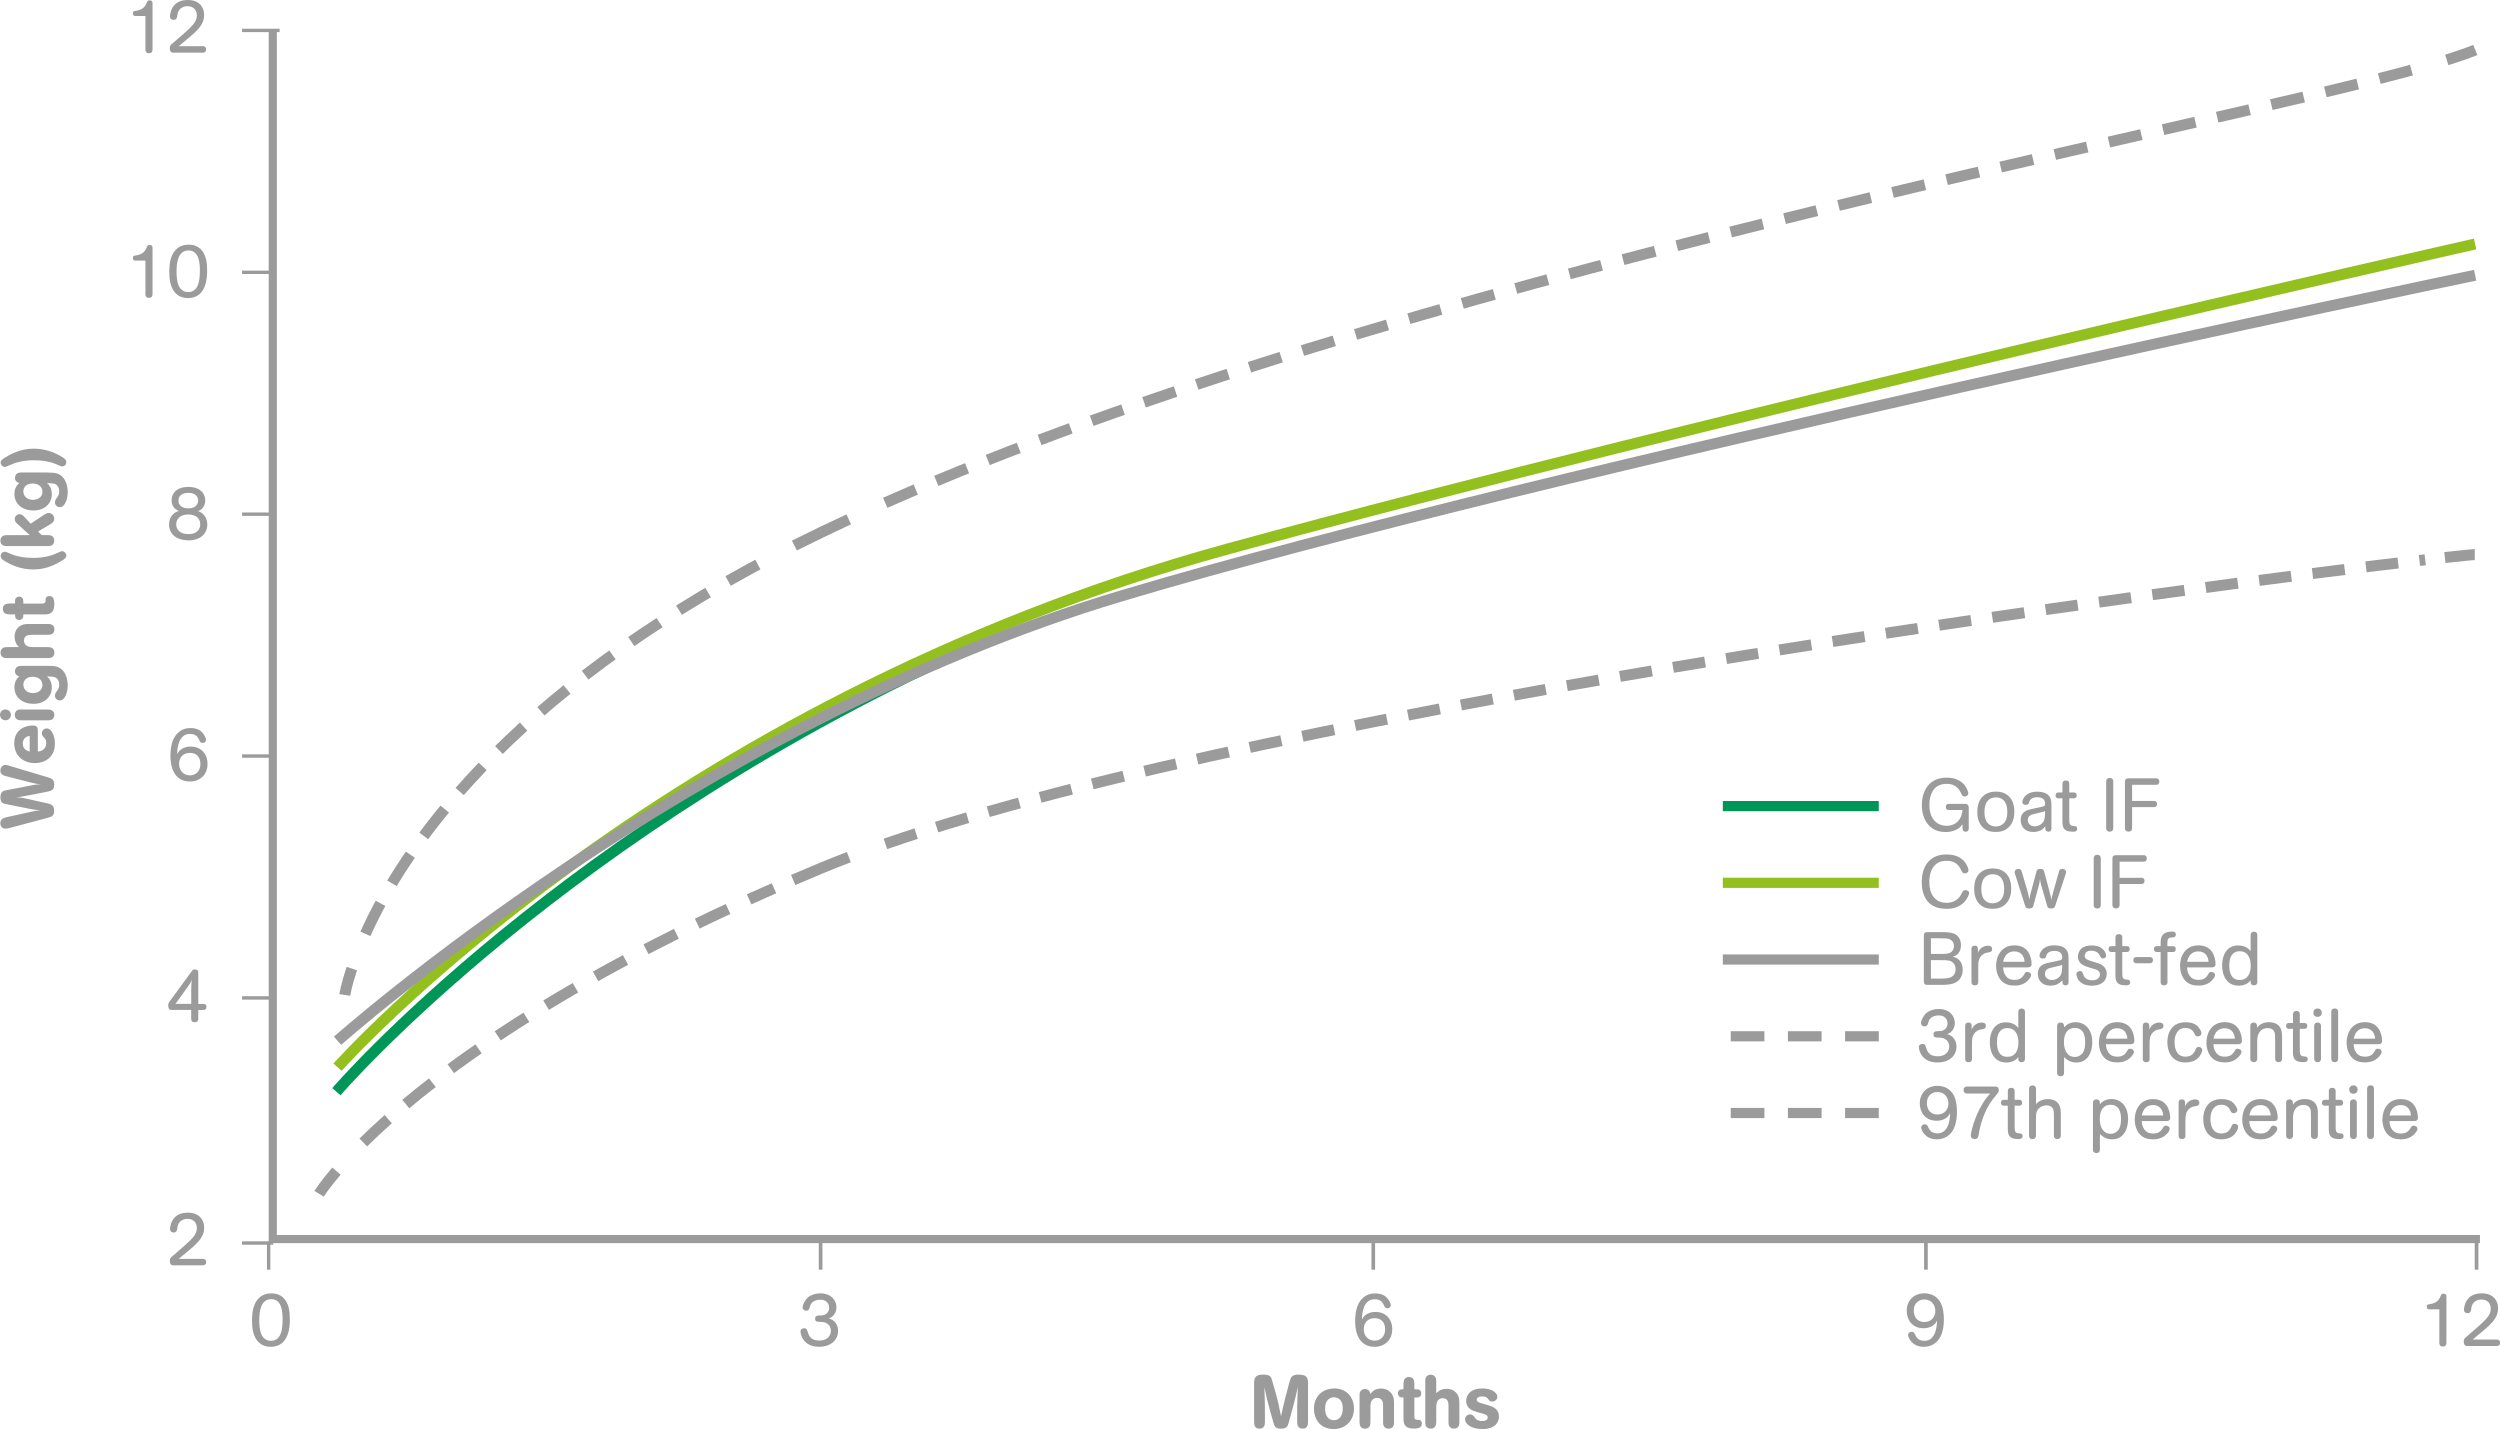 <?xml version="1.0" encoding="UTF-8"?> <!-- Generator: Adobe Illustrator 24.0.3, SVG Export Plug-In . SVG Version: 6.00 Build 0) --> <svg xmlns="http://www.w3.org/2000/svg" xmlns:xlink="http://www.w3.org/1999/xlink" version="1.1" id="Layer_1" x="0px" y="0px" viewBox="0 0 573.54 327.87" style="enable-background:new 0 0 573.54 327.87;" xml:space="preserve"> <style type="text/css"> .st0{fill:#9C9B9B;} .st1{fill:none;stroke:#009657;stroke-width:2.334;} .st2{fill:none;stroke:#93C01F;stroke-width:2.334;} .st3{fill:none;stroke:#9C9B9B;stroke-width:2.334;} .st4{fill:none;stroke:#9C9B9B;stroke-width:2.334;stroke-dasharray:7.726,5.392;} .st5{fill:none;stroke:#9C9B9B;stroke-width:1.865;} .st6{fill:none;stroke:#9C9B9B;stroke-width:0.777;} .st7{fill:none;stroke:#9C9B9B;stroke-width:0.839;} .st8{fill:none;stroke:#9C9B9B;stroke-width:2.521;stroke-dasharray:7.83,5.309;} .st9{fill:none;stroke:#9C9B9B;stroke-width:2.521;stroke-dasharray:7.439,4.918;} .st10{fill:none;stroke:#9C9B9B;stroke-width:2.521;} .st11{fill:none;stroke:#9C9B9B;stroke-width:2.521;stroke-dasharray:7.812,5.291;} .st12{fill:none;stroke:#9C9B9B;stroke-width:2.521;stroke-dasharray:7.632,5.111;} .st13{fill:none;stroke:#009657;stroke-width:2.521;} .st14{fill:none;stroke:#93C01F;stroke-width:2.521;} </style> <g> <g> <path class="st0" d="M451.65,190.18c0,0.21-0.07,0.62-0.69,0.62c-0.62,0-0.67-0.36-0.7-0.6c0-0.15-0.04-0.93-0.05-1.1 c-0.19,0.27-0.45,0.67-1.1,1.08c-0.82,0.5-1.78,0.7-2.76,0.7c-1.32,0-2.25-0.31-3-0.82c-1.65-1.1-2.45-3.14-2.45-5.35 c0-3.05,1.49-6.31,5.71-6.31c0.34,0,0.91,0.02,1.51,0.15c1.11,0.26,1.95,0.82,2.5,1.46c0.41,0.51,0.93,1.46,0.93,2.02 c0,0.45-0.48,0.7-0.87,0.7c-0.4,0-0.53-0.24-0.65-0.46c-0.04-0.07-0.22-0.46-0.26-0.55c-0.94-1.87-2.61-1.89-3.16-1.89 c-0.6,0-1.22,0.09-1.77,0.34c-1.9,0.88-2.21,3.16-2.21,4.53c0,2.93,1.53,4.75,3.98,4.75c0.55,0,1.56-0.09,2.45-0.91 c0.98-0.93,1.11-2.18,1.17-2.71h-3.14c-0.21,0-0.69-0.04-0.69-0.67c0-0.69,0.46-0.74,0.69-0.74h3.76c0.21,0,0.41,0.04,0.6,0.26 c0.14,0.14,0.21,0.36,0.21,0.55V190.18z"></path> <path class="st0" d="M461,189.61c-1.05,1.15-2.33,1.25-3.16,1.25c-0.89,0-2.13-0.12-3.11-1.2c-1.06-1.17-1.1-2.75-1.1-3.38 c0-0.82,0.09-2.26,1.06-3.38c1.06-1.18,2.49-1.29,3.23-1.29c2.52,0,4.2,1.61,4.2,4.55C462.13,186.94,462.05,188.45,461,189.61z M459.87,188.67c0.6-0.77,0.64-1.87,0.64-2.4c0-1.66-0.55-3.33-2.64-3.33c-0.46,0-1.37,0.07-2.02,0.98 c-0.45,0.65-0.58,1.56-0.58,2.37c0,0.88,0.15,1.82,0.64,2.44c0.34,0.43,1.01,0.88,1.99,0.88 C458.65,189.6,459.41,189.29,459.87,188.67z"></path> <path class="st0" d="M470.63,190.11c-0.02,0.19-0.05,0.69-0.69,0.69c-0.29-0.02-0.55-0.12-0.65-0.38 c-0.05-0.14-0.07-0.2-0.07-0.82c-0.84,1.08-2.01,1.27-2.76,1.27c-1.79,0-2.88-1.1-2.88-2.73c0-2.04,1.68-2.37,2.61-2.56l1.46-0.31 c0.58-0.12,0.89-0.19,1.05-0.24c0.36-0.1,0.48-0.24,0.48-0.67c0-1.46-1.48-1.46-1.79-1.46c-1.49,0-1.75,0.74-1.9,1.2 c-0.05,0.24-0.14,0.55-0.72,0.55c-0.64,0-0.81-0.36-0.81-0.67c0-0.34,0.22-0.77,0.36-0.99c0.69-1.05,1.89-1.36,3.07-1.36 c1,0,2.02,0.19,2.66,0.93c0.58,0.69,0.58,1.56,0.58,2.4V190.11z M467.12,186.63c-0.29,0.05-0.64,0.14-0.88,0.22 c-0.26,0.08-1.03,0.34-1.03,1.3c0,0.94,0.74,1.42,1.59,1.42c0.98,0,1.63-0.57,1.89-0.91c0.45-0.62,0.46-1.42,0.48-2.57 c-0.33,0.14-0.45,0.17-1.17,0.33L467.12,186.63z"></path> <path class="st0" d="M473.14,183.15h-0.91c-0.19,0-0.65-0.07-0.65-0.67c0-0.62,0.46-0.67,0.65-0.67h0.93v-2.01 c0-0.22,0.07-0.74,0.77-0.74c0.74,0,0.79,0.5,0.79,0.74v2.01h1.06c0.21,0,0.65,0.05,0.65,0.67c0,0.6-0.46,0.67-0.65,0.67h-1.06 v4.36c0,1.03,0.02,1.15,0.07,1.36c0.12,0.5,0.45,0.58,0.91,0.62c0.41,0.02,0.84,0.05,0.84,0.65c0,0.6-0.55,0.67-1.01,0.67 c-2.38,0-2.38-1.29-2.38-2.63V183.15z"></path> <path class="st0" d="M484.81,190.01c0,0.22-0.07,0.79-0.81,0.79c-0.45,0-0.81-0.27-0.81-0.79v-10.74c0-0.24,0.09-0.79,0.81-0.79 c0.74,0,0.81,0.57,0.81,0.79V190.01z"></path> <path class="st0" d="M489.14,180.06v3.69h5.03c0.19,0,0.69,0.07,0.69,0.72c0,0.64-0.5,0.7-0.69,0.7h-5.03v4.84 c0,0.22-0.1,0.77-0.82,0.77c-0.16,0-0.29-0.02-0.43-0.09c-0.34-0.17-0.4-0.43-0.4-0.69v-10.63c0-0.52,0.22-0.81,0.81-0.81h6.36 c0.22,0,0.72,0.07,0.72,0.75c0,0.67-0.51,0.74-0.72,0.74H489.14z"></path> </g> </g> <g> <g> <path class="st0" d="M450.03,204.98c0.19-0.45,0.34-0.77,0.84-0.77c0.26,0,0.88,0.15,0.88,0.65c0,0.48-0.51,1.3-0.62,1.46 c-1.37,2.04-3.57,2.18-4.55,2.18c-2.66,0-3.79-1.06-4.36-1.73c-1.01-1.22-1.34-2.83-1.34-4.41c0-1.68,0.38-3.38,1.48-4.63 c1.51-1.7,3.53-1.7,4.17-1.7c0.69,0,2.78,0,4.14,1.63c0.43,0.5,0.93,1.44,0.93,2.01c0,0.45-0.48,0.7-0.88,0.7 c-0.43,0-0.55-0.26-0.77-0.7c-0.84-1.85-2.06-2.18-3.4-2.18c-0.62,0-1.58,0.05-2.49,0.84c-1.11,0.99-1.44,2.54-1.44,4.03 c0,1.17,0.2,2.35,0.89,3.3c0.93,1.27,2.18,1.46,3.07,1.46C448.13,207.11,449.38,206.4,450.03,204.98z"></path> <path class="st0" d="M460.28,207.24c-1.05,1.15-2.33,1.25-3.16,1.25c-0.89,0-2.13-0.12-3.11-1.2c-1.06-1.17-1.1-2.75-1.1-3.38 c0-0.82,0.09-2.26,1.06-3.38c1.06-1.18,2.49-1.29,3.23-1.29c2.52,0,4.2,1.61,4.2,4.55C461.41,204.57,461.33,206.08,460.28,207.24z M459.15,206.3c0.6-0.77,0.64-1.87,0.64-2.4c0-1.66-0.55-3.33-2.64-3.33c-0.46,0-1.37,0.07-2.02,0.98 c-0.45,0.65-0.58,1.56-0.58,2.37c0,0.88,0.15,1.82,0.64,2.44c0.34,0.43,1.01,0.88,1.99,0.88 C457.93,207.23,458.69,206.92,459.15,206.3z"></path> <path class="st0" d="M471.47,207.9c-0.09,0.24-0.24,0.53-0.89,0.53c-0.69,0-0.84-0.29-0.91-0.55l-1.35-4.68 c-0.21-0.7-0.27-1.25-0.31-1.56c-0.07,0.57-0.12,1.01-0.36,1.85l-1.18,4.36c-0.07,0.26-0.22,0.58-0.94,0.58 c-0.69,0-0.82-0.31-0.91-0.55l-2.38-7.51c-0.04-0.1-0.05-0.21-0.05-0.33c0-0.34,0.31-0.7,0.88-0.7c0.51,0,0.67,0.36,0.74,0.58 l1.42,4.87c0.19,0.72,0.24,1.1,0.31,1.58c0.19-0.91,0.19-0.93,0.34-1.53l1.34-4.96c0.07-0.26,0.22-0.55,0.86-0.55 c0.65,0,0.79,0.31,0.86,0.55l1.29,4.82c0.19,0.69,0.31,1.24,0.39,1.79c0.1-0.69,0.15-0.82,0.46-2.02l1.3-4.58 c0.05-0.2,0.19-0.55,0.74-0.55c0.58,0,0.86,0.34,0.86,0.69c0,0.1,0,0.21-0.03,0.31L471.47,207.9z"></path> <path class="st0" d="M481.95,207.64c0,0.22-0.07,0.79-0.81,0.79c-0.45,0-0.81-0.27-0.81-0.79V196.9c0-0.24,0.09-0.79,0.81-0.79 c0.74,0,0.81,0.57,0.81,0.79V207.64z"></path> <path class="st0" d="M486.27,197.69v3.69h5.03c0.19,0,0.69,0.07,0.69,0.72c0,0.64-0.5,0.7-0.69,0.7h-5.03v4.84 c0,0.22-0.1,0.77-0.82,0.77c-0.16,0-0.29-0.02-0.43-0.09c-0.34-0.17-0.4-0.43-0.4-0.69V197c0-0.52,0.22-0.81,0.81-0.81h6.36 c0.22,0,0.72,0.07,0.72,0.75c0,0.67-0.51,0.74-0.72,0.74H486.27z"></path> </g> </g> <g> <g> <path class="st0" d="M444.94,213.84c1.41,0,2.42,0.02,3.17,0.29c0.77,0.27,1.77,0.99,1.77,2.73c0,0.67-0.17,1.2-0.41,1.58 c-0.33,0.52-0.89,0.93-1.49,1.06c1.53,0.26,2.3,1.46,2.3,2.97c0,1.05-0.38,2.3-1.68,2.97c-0.84,0.41-1.94,0.51-3.29,0.51h-3.14 c-0.75,0-0.79-0.51-0.81-0.81v-10.5c0.02-0.6,0.27-0.8,0.81-0.8H444.94z M442.98,218.85h1.95c1.44,0,2.13-0.03,2.61-0.36 c0.34-0.21,0.72-0.69,0.72-1.44c0-0.86-0.43-1.34-1.01-1.58c-0.5-0.21-1.08-0.21-2.45-0.21h-1.82V218.85z M442.98,224.51h2.09 c0.48,0,0.98-0.02,1.51-0.07c0.46-0.05,2.06-0.26,2.06-2.06c0-0.41-0.05-0.84-0.31-1.18c-0.69-0.89-1.1-0.93-3.6-0.93h-1.75 V224.51z"></path> <path class="st0" d="M453.78,218.57c0.33-0.98,1.3-1.61,2.31-1.61c0.19,0,0.94,0,0.94,0.77c0,0.6-0.48,0.7-0.72,0.74 c-0.43,0.07-0.88,0.14-1.34,0.43c-1.13,0.79-1.13,1.99-1.13,3.02v3.41c0,0.27-0.05,0.72-0.79,0.72c-0.7,0-0.77-0.48-0.77-0.72 v-7.65c0-0.21,0.07-0.72,0.75-0.72c0.67,0,0.74,0.51,0.74,0.72V218.57z"></path> <path class="st0" d="M459.55,221.94c0.04,0.77,0.21,1.46,0.67,2.02c0.58,0.72,1.29,0.84,1.97,0.84c1.36,0,1.84-0.7,2.15-1.19 c0.27-0.46,0.36-0.64,0.74-0.64s0.89,0.22,0.89,0.72c0,0.07,0,0.12-0.02,0.17c-0.07,0.33-0.36,0.7-0.55,0.91 c-1.18,1.34-2.73,1.34-3.21,1.34c-1.11,0-2.25-0.22-3.12-1.2c-0.77-0.88-1.13-2.11-1.13-3.35c0-2.16,1.17-4.68,4.2-4.68 c0.38,0,0.75,0.04,1.11,0.12c0.77,0.19,1.44,0.56,1.97,1.29c0.57,0.79,0.86,1.9,0.86,2.87c0,0.72-0.55,0.77-0.77,0.77H459.55z M464.47,220.65c-0.07-1.13-0.69-2.38-2.32-2.38c-0.36,0-1.06,0.03-1.66,0.57c-0.69,0.6-0.84,1.42-0.93,1.82H464.47z"></path> <path class="st0" d="M474.56,225.37c-0.02,0.19-0.05,0.69-0.69,0.69c-0.29-0.02-0.55-0.12-0.65-0.38 c-0.05-0.14-0.07-0.21-0.07-0.82c-0.84,1.08-2.01,1.27-2.76,1.27c-1.79,0-2.88-1.1-2.88-2.73c0-2.04,1.68-2.37,2.61-2.56 l1.46-0.31c0.58-0.12,0.89-0.19,1.05-0.24c0.36-0.1,0.48-0.24,0.48-0.67c0-1.46-1.48-1.46-1.79-1.46c-1.49,0-1.75,0.74-1.9,1.2 c-0.05,0.24-0.14,0.55-0.72,0.55c-0.64,0-0.81-0.36-0.81-0.67c0-0.35,0.22-0.77,0.36-1c0.69-1.05,1.89-1.36,3.07-1.36 c1,0,2.02,0.19,2.66,0.93c0.58,0.69,0.58,1.56,0.58,2.4V225.37z M471.05,221.89c-0.29,0.05-0.64,0.14-0.88,0.22 c-0.26,0.09-1.03,0.34-1.03,1.3c0,0.94,0.74,1.42,1.59,1.42c0.98,0,1.63-0.57,1.89-0.91c0.45-0.62,0.46-1.42,0.48-2.57 c-0.33,0.14-0.45,0.17-1.17,0.33L471.05,221.89z"></path> <path class="st0" d="M480.73,220.79c0.93,0.27,2.59,0.76,2.59,2.63c0,1.1-0.57,1.77-1.08,2.11c-0.65,0.45-1.56,0.6-2.35,0.6 c-0.5,0-1.71-0.05-2.59-0.79c-0.79-0.67-0.94-1.61-0.94-1.85c0-0.58,0.58-0.72,0.84-0.72c0.4,0,0.5,0.2,0.58,0.38 c0.24,0.65,0.26,0.72,0.38,0.91c0.39,0.6,1.11,0.84,1.84,0.84c1.01,0,1.77-0.53,1.77-1.34c0-0.89-0.79-1.11-1.66-1.37l-1-0.29 c-0.94-0.31-2.4-0.79-2.4-2.44c0-0.45,0.17-2.56,3.12-2.56c2.9,0,3.36,1.97,3.36,2.32c0,0.51-0.46,0.67-0.72,0.67 c-0.38,0-0.48-0.19-0.74-0.69c-0.15-0.29-0.62-1.1-1.97-1.1c-0.2,0-0.67,0.02-0.99,0.24c-0.29,0.19-0.5,0.53-0.5,0.91 c0,0.79,0.69,0.99,1.48,1.23L480.73,220.79z"></path> <path class="st0" d="M485.3,218.4h-0.91c-0.19,0-0.65-0.07-0.65-0.67c0-0.62,0.46-0.67,0.65-0.67h0.93v-2.01 c0-0.22,0.07-0.74,0.77-0.74c0.74,0,0.79,0.5,0.79,0.74v2.01h1.06c0.21,0,0.65,0.05,0.65,0.67c0,0.6-0.46,0.67-0.65,0.67h-1.06 v4.36c0,1.03,0.02,1.15,0.07,1.35c0.12,0.5,0.45,0.58,0.91,0.62c0.41,0.02,0.84,0.05,0.84,0.65c0,0.6-0.55,0.67-1.01,0.67 c-2.38,0-2.38-1.29-2.38-2.63V218.4z"></path> <path class="st0" d="M493.24,219.57c0.19,0,0.69,0.07,0.69,0.7c0,0.45-0.26,0.72-0.69,0.72h-3.12c-0.19,0-0.69-0.07-0.69-0.7 c0-0.65,0.5-0.72,0.69-0.72H493.24z"></path> <path class="st0" d="M497.26,225.28c0,0.26-0.05,0.5-0.38,0.69c-0.17,0.07-0.31,0.09-0.43,0.09c-0.12,0-0.26-0.03-0.39-0.09 c-0.33-0.17-0.36-0.43-0.38-0.69v-6.88h-0.88c-0.21,0-0.65-0.07-0.65-0.67c0-0.62,0.46-0.67,0.65-0.67h0.88 c0-1.3,0-1.77,0.29-2.28c0.41-0.77,1.27-1.06,2.31-1.06c0.27,0,0.89,0,0.89,0.67c0,0.6-0.5,0.65-0.77,0.67 c-0.46,0.03-0.67,0.05-0.88,0.22c-0.29,0.24-0.29,0.46-0.29,1.79h1.27c0.22,0,0.65,0.05,0.65,0.67c0,0.6-0.46,0.67-0.65,0.67 h-1.25V225.28z"></path> <path class="st0" d="M501.75,221.94c0.04,0.77,0.21,1.46,0.67,2.02c0.58,0.72,1.29,0.84,1.97,0.84c1.36,0,1.84-0.7,2.15-1.19 c0.27-0.46,0.36-0.64,0.74-0.64s0.89,0.22,0.89,0.72c0,0.07,0,0.12-0.02,0.17c-0.07,0.33-0.36,0.7-0.55,0.91 c-1.18,1.34-2.73,1.34-3.21,1.34c-1.11,0-2.25-0.22-3.12-1.2c-0.77-0.88-1.13-2.11-1.13-3.35c0-2.16,1.17-4.68,4.2-4.68 c0.38,0,0.75,0.04,1.11,0.12c0.77,0.19,1.44,0.56,1.97,1.29c0.57,0.79,0.86,1.9,0.86,2.87c0,0.72-0.55,0.77-0.77,0.77H501.75z M506.68,220.65c-0.07-1.13-0.69-2.38-2.32-2.38c-0.36,0-1.06,0.03-1.66,0.57c-0.69,0.6-0.84,1.42-0.93,1.82H506.68z"></path> <path class="st0" d="M517.85,225.3c0,0.22-0.07,0.75-0.77,0.75c-0.39,0-0.6-0.22-0.69-0.39c-0.07-0.15-0.07-0.29-0.05-0.77 c-0.15,0.19-0.34,0.41-0.72,0.67c-0.62,0.41-1.3,0.57-2.02,0.57c-2.71,0-3.81-2.25-3.81-4.67c0-2.18,0.96-4.56,3.71-4.56 c1.84,0,2.61,1.03,2.83,1.32v-3.71c0-0.14,0.03-0.27,0.09-0.39c0.09-0.17,0.31-0.38,0.67-0.38c0.07,0,0.22,0,0.39,0.09 c0.33,0.17,0.38,0.43,0.38,0.68V225.3z M515.83,219.31c-0.57-0.93-1.41-1.08-2.04-1.08c-1.36,0-2.02,0.91-2.26,2.11 c-0.07,0.4-0.1,0.79-0.1,1.18c0,1.49,0.38,3.3,2.38,3.3c0.43,0,0.82-0.07,1.17-0.26c1.37-0.7,1.37-2.63,1.37-3.04 C516.34,220.82,516.26,220,515.83,219.31z"></path> </g> </g> <g> <g> <path class="st0" d="M448.85,240.1c0,1.97-1.51,3.65-4.38,3.65c-3.5,0-4.25-2.64-4.25-3.54c0-0.09,0-0.24,0.09-0.38 c0.15-0.24,0.55-0.34,0.81-0.34c0.48,0,0.58,0.33,0.7,0.69c0.29,0.93,0.67,2.15,2.69,2.15c1.84,0,2.68-1.08,2.68-2.26 c0-0.33-0.07-0.65-0.22-0.94c-0.17-0.34-0.46-0.62-0.79-0.79c-0.53-0.29-0.98-0.29-1.92-0.33c-0.24-0.02-0.69-0.05-0.69-0.72 c0-0.6,0.43-0.67,0.65-0.7c0.86-0.04,0.88-0.04,1.12-0.07c1.03-0.19,1.46-0.96,1.46-1.73c0-0.91-0.6-1.84-2.01-1.84 c-1.96,0-2.31,1.25-2.4,1.58c-0.15,0.57-0.26,0.94-0.86,0.94c-0.45,0-0.82-0.26-0.82-0.79c0-0.53,0.53-1.67,1.24-2.27 c0.65-0.57,1.68-0.93,2.83-0.93c2.38,0,3.69,1.51,3.69,3.21c0,1.18-0.72,2.25-1.75,2.54C448.04,237.61,448.85,238.69,448.85,240.1 z"></path> <path class="st0" d="M452.34,236.2c0.33-0.98,1.3-1.61,2.31-1.61c0.19,0,0.94,0,0.94,0.77c0,0.6-0.48,0.7-0.72,0.74 c-0.43,0.07-0.88,0.14-1.34,0.43c-1.13,0.79-1.13,1.99-1.13,3.02v3.41c0,0.27-0.05,0.72-0.79,0.72c-0.7,0-0.77-0.48-0.77-0.72 v-7.65c0-0.21,0.07-0.72,0.75-0.72c0.67,0,0.74,0.51,0.74,0.72V236.2z"></path> <path class="st0" d="M464.55,242.93c0,0.22-0.07,0.75-0.77,0.75c-0.39,0-0.6-0.22-0.69-0.39c-0.07-0.15-0.07-0.29-0.05-0.77 c-0.15,0.19-0.34,0.41-0.72,0.67c-0.62,0.41-1.3,0.57-2.02,0.57c-2.71,0-3.81-2.25-3.81-4.67c0-2.18,0.96-4.56,3.71-4.56 c1.84,0,2.61,1.03,2.83,1.32v-3.71c0-0.14,0.03-0.27,0.09-0.39c0.09-0.17,0.31-0.38,0.67-0.38c0.07,0,0.22,0,0.39,0.09 c0.33,0.17,0.38,0.43,0.38,0.68V242.93z M462.53,236.94c-0.57-0.93-1.41-1.08-2.04-1.08c-1.36,0-2.02,0.91-2.26,2.11 c-0.07,0.4-0.1,0.79-0.1,1.18c0,1.49,0.38,3.3,2.38,3.3c0.43,0,0.82-0.07,1.17-0.26c1.37-0.7,1.37-2.63,1.37-3.04 C463.05,238.45,462.96,237.63,462.53,236.94z"></path> <path class="st0" d="M471.94,235.36c0-0.22,0.07-0.77,0.79-0.77c0.07,0,0.24,0,0.41,0.09c0.39,0.19,0.39,0.51,0.39,1.03 c0.69-0.82,1.54-1.2,2.64-1.2c2.2,0,3.83,1.68,3.83,4.61c0,2.13-0.93,4.63-3.64,4.63c-1.42,0-2.09-0.57-2.83-1.22v3.59 c0,0.22-0.07,0.79-0.81,0.79c-0.14,0-0.27-0.03-0.39-0.08c-0.34-0.19-0.4-0.45-0.4-0.7V235.36z M475.99,235.82 c-1.61,0-2.49,1.24-2.49,3.21c0,1.99,0.82,3.45,2.47,3.45c0.91,0,1.49-0.46,1.82-0.91c0.48-0.65,0.58-1.61,0.58-2.42 C478.37,238.24,478.31,235.82,475.99,235.82z"></path> <path class="st0" d="M483.13,239.56c0.04,0.77,0.21,1.46,0.67,2.02c0.58,0.72,1.29,0.84,1.97,0.84c1.36,0,1.84-0.7,2.15-1.19 c0.27-0.46,0.36-0.64,0.74-0.64s0.89,0.22,0.89,0.72c0,0.07,0,0.12-0.02,0.17c-0.07,0.33-0.36,0.7-0.55,0.91 c-1.18,1.34-2.73,1.34-3.21,1.34c-1.11,0-2.25-0.22-3.12-1.2c-0.77-0.88-1.13-2.11-1.13-3.35c0-2.16,1.17-4.68,4.2-4.68 c0.38,0,0.75,0.04,1.11,0.12c0.77,0.19,1.44,0.56,1.97,1.29c0.57,0.79,0.86,1.9,0.86,2.87c0,0.72-0.55,0.77-0.77,0.77H483.13z M488.05,238.28c-0.07-1.13-0.69-2.38-2.32-2.38c-0.36,0-1.06,0.03-1.66,0.57c-0.69,0.6-0.84,1.42-0.93,1.82H488.05z"></path> <path class="st0" d="M493.09,236.2c0.33-0.98,1.3-1.61,2.31-1.61c0.19,0,0.94,0,0.94,0.77c0,0.6-0.48,0.7-0.72,0.74 c-0.43,0.07-0.88,0.14-1.34,0.43c-1.13,0.79-1.13,1.99-1.13,3.02v3.41c0,0.27-0.05,0.72-0.79,0.72c-0.7,0-0.77-0.48-0.77-0.72 v-7.65c0-0.21,0.07-0.72,0.75-0.72c0.67,0,0.74,0.51,0.74,0.72V236.2z"></path> <path class="st0" d="M503.67,240.85c0.12-0.33,0.27-0.67,0.74-0.67c0.21,0,0.82,0.12,0.82,0.72c0,0.24-0.1,0.6-0.36,1.03 c-0.27,0.48-1.06,1.82-3.5,1.82c-3.12,0-4.14-2.49-4.14-4.63c0-0.69,0.09-1.35,0.31-1.99c0.93-2.61,3.28-2.61,3.91-2.61 c1.99,0,2.78,0.84,3.24,1.6c0.36,0.57,0.36,0.77,0.36,0.89c0,0.45-0.38,0.76-0.84,0.76c-0.48,0-0.64-0.33-0.82-0.72 c-0.17-0.34-0.63-1.22-1.99-1.22c-1.82,0-2.52,1.56-2.52,3.23c0,1.48,0.45,3.36,2.52,3.36 C502.97,242.41,503.42,241.4,503.67,240.85z"></path> <path class="st0" d="M507.8,239.56c0.04,0.77,0.21,1.46,0.67,2.02c0.58,0.72,1.29,0.84,1.97,0.84c1.36,0,1.84-0.7,2.15-1.19 c0.27-0.46,0.36-0.64,0.74-0.64c0.38,0,0.89,0.22,0.89,0.72c0,0.07,0,0.12-0.02,0.17c-0.07,0.33-0.36,0.7-0.55,0.91 c-1.18,1.34-2.73,1.34-3.21,1.34c-1.11,0-2.25-0.22-3.12-1.2c-0.77-0.88-1.13-2.11-1.13-3.35c0-2.16,1.17-4.68,4.2-4.68 c0.38,0,0.75,0.04,1.11,0.12c0.77,0.19,1.44,0.56,1.97,1.29c0.57,0.79,0.86,1.9,0.86,2.87c0,0.72-0.55,0.77-0.77,0.77H507.8z M512.72,238.28c-0.07-1.13-0.69-2.38-2.32-2.38c-0.36,0-1.06,0.03-1.66,0.57c-0.69,0.6-0.84,1.42-0.93,1.82H512.72z"></path> <path class="st0" d="M516.26,235.34c0-0.24,0.05-0.5,0.38-0.67c0.22-0.1,0.58-0.1,0.79,0c0.38,0.19,0.38,0.45,0.38,1.13 c0.7-0.94,1.6-1.29,2.76-1.29c0.93,0,1.8,0.27,2.37,0.98c0.58,0.74,0.6,1.65,0.6,2.56v4.85c0,0.22-0.07,0.77-0.79,0.77 c-0.14,0-0.27-0.03-0.41-0.09c-0.33-0.17-0.38-0.45-0.38-0.69v-4.05c0-0.91-0.03-1.11-0.03-1.27c0-0.46-0.1-1.71-1.7-1.71 c-1.56,0-2.13,1.17-2.3,1.95c-0.1,0.45-0.09,0.89-0.09,1.36v3.72c0,0.22-0.07,0.77-0.79,0.77c-0.14,0-0.27-0.03-0.41-0.09 c-0.33-0.17-0.38-0.43-0.38-0.69V235.34z"></path> <path class="st0" d="M526.03,236.03h-0.91c-0.19,0-0.65-0.07-0.65-0.67c0-0.62,0.46-0.67,0.65-0.67h0.93v-2.01 c0-0.22,0.07-0.74,0.77-0.74c0.74,0,0.79,0.5,0.79,0.74v2.01h1.06c0.21,0,0.65,0.05,0.65,0.67c0,0.6-0.46,0.67-0.65,0.67h-1.06 v4.36c0,1.03,0.02,1.15,0.07,1.35c0.12,0.5,0.45,0.58,0.91,0.62c0.41,0.02,0.84,0.05,0.84,0.65c0,0.6-0.55,0.67-1.01,0.67 c-2.38,0-2.38-1.29-2.38-2.63V236.03z"></path> <path class="st0" d="M531.69,231.36c0.5,0,0.96,0.34,0.96,0.98c0,0.58-0.38,0.94-0.96,0.94c-0.62,0-0.96-0.41-0.96-0.94 C530.73,231.72,531.16,231.36,531.69,231.36z M532.48,242.91c0,0.14-0.03,0.27-0.09,0.38c-0.07,0.15-0.27,0.39-0.69,0.39 c-0.46,0-0.79-0.29-0.79-0.77v-7.57c0-0.2,0.07-0.75,0.77-0.75c0.72,0,0.79,0.55,0.79,0.75V242.91z"></path> <path class="st0" d="M536.41,242.91c0,0.2-0.07,0.77-0.79,0.77c-0.45,0-0.79-0.26-0.79-0.77v-10.79c0-0.2,0.09-0.75,0.79-0.75 c0.72,0,0.79,0.55,0.79,0.75V242.91z"></path> <path class="st0" d="M539.96,239.56c0.04,0.77,0.21,1.46,0.67,2.02c0.58,0.72,1.29,0.84,1.97,0.84c1.36,0,1.84-0.7,2.15-1.19 c0.27-0.46,0.36-0.64,0.74-0.64c0.38,0,0.89,0.22,0.89,0.72c0,0.07,0,0.12-0.02,0.17c-0.07,0.33-0.36,0.7-0.55,0.91 c-1.18,1.34-2.73,1.34-3.21,1.34c-1.11,0-2.25-0.22-3.12-1.2c-0.77-0.88-1.13-2.11-1.13-3.35c0-2.16,1.17-4.68,4.2-4.68 c0.38,0,0.75,0.04,1.11,0.12c0.77,0.19,1.44,0.56,1.97,1.29c0.57,0.79,0.86,1.9,0.86,2.87c0,0.72-0.55,0.77-0.77,0.77H539.96z M544.89,238.28c-0.07-1.13-0.69-2.38-2.32-2.38c-0.36,0-1.06,0.03-1.66,0.57c-0.69,0.6-0.84,1.42-0.93,1.82H544.89z"></path> </g> </g> <g> <g> <path class="st0" d="M447.19,255.73c-0.62,0.96-1.75,1.39-2.88,1.39c-2.78,0-3.88-2.11-3.88-4c0-2.25,1.54-4.01,4.07-4.01 c2.35,0,3.4,1.49,3.81,2.35c0.5,1.08,0.65,2.44,0.65,3.62c0,1.15-0.14,2.61-0.72,3.83c-0.65,1.32-1.87,2.47-3.88,2.47 c-2.88,0-3.62-2.3-3.62-2.68c0-0.41,0.34-0.77,0.84-0.77c0.48,0,0.62,0.31,0.81,0.72c0.21,0.45,0.64,1.36,2.08,1.36 c0.43,0,0.84-0.09,1.2-0.29c0.45-0.24,1.05-0.81,1.39-1.97c0.34-1.1,0.34-2.37,0.33-2.37 C447.32,255.5,447.25,255.63,447.19,255.73z M447,253.13c0-1.37-0.93-2.61-2.5-2.61c-1.17,0-2.44,0.75-2.44,2.56 c0,1.53,0.89,2.61,2.42,2.61C446.16,255.68,447,254.45,447,253.13z"></path> <path class="st0" d="M457.83,249.28c0.2,0.02,0.72,0.04,0.72,0.84c0,0.4-0.09,0.5-0.6,1.12c-0.46,0.57-0.93,1.13-1.34,1.75 c-1.51,2.32-2.33,5.16-2.63,7.12c-0.09,0.64-0.17,1.2-0.96,1.2c-0.88,0-0.88-0.69-0.88-0.81c0-0.24,0.02-0.38,0.07-0.62 c0.41-2.06,1.75-6.23,4.38-9.01h-5.34c-0.14-0.02-0.27-0.02-0.4-0.09c-0.12-0.05-0.38-0.26-0.38-0.7c0-0.72,0.55-0.79,0.77-0.81 H457.83z"></path> <path class="st0" d="M460.61,253.66h-0.91c-0.19,0-0.65-0.07-0.65-0.67c0-0.62,0.46-0.67,0.65-0.67h0.93v-2.01 c0-0.22,0.07-0.74,0.77-0.74c0.74,0,0.79,0.5,0.79,0.74v2.01h1.06c0.21,0,0.65,0.05,0.65,0.67c0,0.6-0.46,0.67-0.65,0.67h-1.06 v4.36c0,1.03,0.02,1.15,0.07,1.36c0.12,0.5,0.45,0.58,0.91,0.62c0.41,0.02,0.84,0.05,0.84,0.65s-0.55,0.67-1.01,0.67 c-2.38,0-2.38-1.29-2.38-2.63V253.66z"></path> <path class="st0" d="M467.1,253.33c0.62-0.82,1.71-1.18,2.73-1.18c1.63,0,2.26,0.84,2.4,1.03c0.55,0.77,0.55,1.77,0.55,2.59v4.77 c0,0.14-0.04,0.27-0.09,0.38c-0.07,0.15-0.27,0.4-0.7,0.4c-0.72,0-0.79-0.55-0.79-0.77v-4.29c0-1.06-0.03-1.51-0.24-1.92 c-0.4-0.74-1.18-0.75-1.46-0.75c-0.74,0-1.37,0.31-1.77,0.72c-0.62,0.65-0.65,1.39-0.65,2.2v4.05c0,0.14-0.04,0.27-0.09,0.38 c-0.07,0.15-0.27,0.4-0.7,0.4c-0.72,0-0.79-0.55-0.79-0.77v-10.76c0-0.22,0.07-0.79,0.79-0.79c0.72,0,0.81,0.57,0.81,0.77V253.33z "></path> <path class="st0" d="M480.16,252.99c0-0.22,0.07-0.77,0.79-0.77c0.07,0,0.24,0,0.41,0.09c0.39,0.19,0.39,0.52,0.39,1.03 c0.69-0.82,1.54-1.2,2.64-1.2c2.2,0,3.83,1.68,3.83,4.61c0,2.13-0.93,4.63-3.64,4.63c-1.42,0-2.09-0.57-2.83-1.22v3.58 c0,0.22-0.07,0.79-0.81,0.79c-0.14,0-0.27-0.04-0.39-0.09c-0.34-0.19-0.4-0.45-0.4-0.7V252.99z M484.21,253.45 c-1.61,0-2.49,1.24-2.49,3.21c0,1.99,0.82,3.45,2.47,3.45c0.91,0,1.49-0.46,1.82-0.91c0.48-0.65,0.58-1.61,0.58-2.42 C486.6,255.87,486.53,253.45,484.21,253.45z"></path> <path class="st0" d="M491.35,257.19c0.04,0.77,0.21,1.46,0.67,2.02c0.58,0.72,1.29,0.84,1.97,0.84c1.36,0,1.84-0.7,2.15-1.18 c0.27-0.46,0.36-0.63,0.74-0.63s0.89,0.22,0.89,0.72c0,0.07,0,0.12-0.02,0.17c-0.07,0.33-0.36,0.7-0.55,0.91 c-1.18,1.34-2.73,1.34-3.21,1.34c-1.11,0-2.25-0.22-3.12-1.2c-0.77-0.88-1.13-2.11-1.13-3.35c0-2.16,1.17-4.68,4.2-4.68 c0.38,0,0.75,0.03,1.11,0.12c0.77,0.19,1.44,0.57,1.97,1.29c0.57,0.79,0.86,1.9,0.86,2.86c0,0.72-0.55,0.77-0.77,0.77H491.35z M496.28,255.91c-0.07-1.13-0.69-2.39-2.32-2.39c-0.36,0-1.06,0.04-1.66,0.56c-0.69,0.6-0.84,1.42-0.93,1.82H496.28z"></path> <path class="st0" d="M501.31,253.83c0.33-0.98,1.3-1.61,2.31-1.61c0.19,0,0.94,0,0.94,0.77c0,0.6-0.48,0.7-0.72,0.74 c-0.43,0.07-0.88,0.14-1.34,0.43c-1.13,0.79-1.13,1.99-1.13,3.02v3.41c0,0.27-0.05,0.72-0.79,0.72c-0.7,0-0.77-0.48-0.77-0.72 v-7.65c0-0.21,0.07-0.72,0.75-0.72c0.67,0,0.74,0.51,0.74,0.72V253.83z"></path> <path class="st0" d="M511.9,258.48c0.12-0.33,0.27-0.67,0.74-0.67c0.21,0,0.82,0.12,0.82,0.72c0,0.24-0.1,0.6-0.36,1.03 c-0.27,0.48-1.06,1.82-3.5,1.82c-3.12,0-4.14-2.49-4.14-4.63c0-0.69,0.09-1.36,0.31-1.99c0.93-2.61,3.28-2.61,3.91-2.61 c1.99,0,2.78,0.84,3.24,1.6c0.36,0.57,0.36,0.77,0.36,0.89c0,0.45-0.38,0.75-0.84,0.75c-0.48,0-0.64-0.33-0.82-0.72 c-0.17-0.34-0.63-1.22-1.99-1.22c-1.82,0-2.52,1.56-2.52,3.23c0,1.48,0.45,3.36,2.52,3.36 C511.19,260.04,511.64,259.03,511.9,258.48z"></path> <path class="st0" d="M516.02,257.19c0.04,0.77,0.21,1.46,0.67,2.02c0.58,0.72,1.29,0.84,1.97,0.84c1.36,0,1.84-0.7,2.15-1.18 c0.27-0.46,0.36-0.63,0.74-0.63c0.38,0,0.89,0.22,0.89,0.72c0,0.07,0,0.12-0.02,0.17c-0.07,0.33-0.36,0.7-0.55,0.91 c-1.18,1.34-2.73,1.34-3.21,1.34c-1.11,0-2.25-0.22-3.12-1.2c-0.77-0.88-1.13-2.11-1.13-3.35c0-2.16,1.17-4.68,4.2-4.68 c0.38,0,0.75,0.03,1.11,0.12c0.77,0.19,1.44,0.57,1.97,1.29c0.57,0.79,0.86,1.9,0.86,2.86c0,0.72-0.55,0.77-0.77,0.77H516.02z M520.94,255.91c-0.07-1.13-0.69-2.39-2.32-2.39c-0.36,0-1.06,0.04-1.66,0.56c-0.69,0.6-0.84,1.42-0.93,1.82H520.94z"></path> <path class="st0" d="M524.48,252.97c0-0.24,0.05-0.5,0.38-0.67c0.22-0.1,0.58-0.1,0.79,0c0.38,0.19,0.38,0.45,0.38,1.13 c0.7-0.94,1.6-1.29,2.76-1.29c0.93,0,1.8,0.27,2.37,0.98c0.58,0.74,0.6,1.65,0.6,2.55v4.86c0,0.22-0.07,0.77-0.79,0.77 c-0.14,0-0.27-0.04-0.41-0.09c-0.33-0.17-0.38-0.45-0.38-0.69v-4.05c0-0.91-0.03-1.12-0.03-1.27c0-0.46-0.1-1.71-1.7-1.71 c-1.56,0-2.13,1.17-2.3,1.96c-0.1,0.45-0.09,0.89-0.09,1.35v3.72c0,0.22-0.07,0.77-0.79,0.77c-0.14,0-0.27-0.04-0.41-0.09 c-0.33-0.17-0.38-0.43-0.38-0.69V252.97z"></path> <path class="st0" d="M534.25,253.66h-0.91c-0.19,0-0.65-0.07-0.65-0.67c0-0.62,0.46-0.67,0.65-0.67h0.93v-2.01 c0-0.22,0.07-0.74,0.77-0.74c0.74,0,0.79,0.5,0.79,0.74v2.01h1.06c0.21,0,0.65,0.05,0.65,0.67c0,0.6-0.46,0.67-0.65,0.67h-1.06 v4.36c0,1.03,0.02,1.15,0.07,1.36c0.12,0.5,0.45,0.58,0.91,0.62c0.41,0.02,0.84,0.05,0.84,0.65s-0.55,0.67-1.01,0.67 c-2.38,0-2.38-1.29-2.38-2.63V253.66z"></path> <path class="st0" d="M539.91,248.99c0.5,0,0.96,0.34,0.96,0.98c0,0.58-0.38,0.95-0.96,0.95c-0.62,0-0.96-0.41-0.96-0.95 C538.95,249.35,539.38,248.99,539.91,248.99z M540.7,260.54c0,0.14-0.04,0.27-0.09,0.38c-0.07,0.15-0.27,0.4-0.69,0.4 c-0.46,0-0.79-0.29-0.79-0.77v-7.57c0-0.21,0.07-0.76,0.77-0.76c0.72,0,0.79,0.55,0.79,0.76V260.54z"></path> <path class="st0" d="M544.63,260.54c0,0.21-0.07,0.77-0.79,0.77c-0.45,0-0.79-0.26-0.79-0.77v-10.79c0-0.21,0.09-0.76,0.79-0.76 c0.72,0,0.79,0.55,0.79,0.76V260.54z"></path> <path class="st0" d="M548.18,257.19c0.04,0.77,0.21,1.46,0.67,2.02c0.58,0.72,1.29,0.84,1.97,0.84c1.36,0,1.84-0.7,2.15-1.18 c0.27-0.46,0.36-0.63,0.74-0.63c0.38,0,0.89,0.22,0.89,0.72c0,0.07,0,0.12-0.02,0.17c-0.07,0.33-0.36,0.7-0.55,0.91 c-1.18,1.34-2.73,1.34-3.21,1.34c-1.11,0-2.25-0.22-3.12-1.2c-0.77-0.88-1.13-2.11-1.13-3.35c0-2.16,1.17-4.68,4.2-4.68 c0.38,0,0.75,0.03,1.11,0.12c0.77,0.19,1.44,0.57,1.97,1.29c0.57,0.79,0.86,1.9,0.86,2.86c0,0.72-0.55,0.77-0.77,0.77H548.18z M553.11,255.91c-0.07-1.13-0.69-2.39-2.32-2.39c-0.36,0-1.06,0.04-1.66,0.56c-0.69,0.6-0.84,1.42-0.93,1.82H553.11z"></path> </g> </g> <line class="st1" x1="431.02" y1="184.93" x2="395.24" y2="184.93"></line> <line class="st2" x1="431.02" y1="202.53" x2="395.24" y2="202.53"></line> <line class="st3" x1="431.02" y1="220.13" x2="395.24" y2="220.13"></line> <line class="st4" x1="431.02" y1="237.74" x2="395.24" y2="237.74"></line> <line class="st4" x1="431.02" y1="255.34" x2="395.24" y2="255.34"></line> <polyline class="st5" points="62.58,6.97 62.58,284.26 568.94,284.26 "></polyline> <line class="st6" x1="55.53" y1="228.94" x2="62.69" y2="228.94"></line> <line class="st6" x1="55.53" y1="285.17" x2="62.69" y2="285.17"></line> <line class="st6" x1="55.53" y1="117.96" x2="62.69" y2="117.96"></line> <line class="st6" x1="55.53" y1="173.45" x2="62.69" y2="173.45"></line> <line class="st6" x1="55.53" y1="62.47" x2="62.69" y2="62.47"></line> <line class="st6" x1="55.53" y1="6.98" x2="64.15" y2="6.98"></line> <line class="st7" x1="315.05" y1="284.88" x2="315.05" y2="291.28"></line> <line class="st7" x1="188.26" y1="284.88" x2="188.26" y2="291.28"></line> <line class="st7" x1="441.84" y1="284.88" x2="441.84" y2="291.28"></line> <line class="st7" x1="568.16" y1="284.88" x2="568.16" y2="291.28"></line> <g> <g> <path class="st0" d="M62.1,308.98c-0.91,0-1.8-0.24-2.5-0.82c-1.78-1.42-1.78-4.17-1.78-5.28c0-0.84,0.02-2.8,0.94-4.29 c1.13-1.82,2.9-1.87,3.54-1.87c2.26,0,3.46,1.41,3.93,3.29c0.22,0.89,0.27,1.8,0.27,2.73C66.49,303.93,66.49,308.98,62.1,308.98z M62.99,307.47c1.36-0.51,1.84-2.06,1.84-4.84c0-1.18,0-4.58-2.59-4.58c-2.45,0-2.76,2.81-2.76,4.91c0,0.82,0.07,2.25,0.51,3.21 c0.5,1.06,1.37,1.44,2.18,1.44C62.45,307.6,62.72,307.55,62.99,307.47z"></path> </g> </g> <g> <g> <path class="st0" d="M192.27,305.32c0,1.97-1.51,3.65-4.37,3.65c-3.5,0-4.25-2.64-4.25-3.53c0-0.09,0-0.24,0.09-0.38 c0.15-0.24,0.55-0.34,0.81-0.34c0.48,0,0.58,0.33,0.7,0.69c0.29,0.93,0.67,2.14,2.69,2.14c1.84,0,2.68-1.08,2.68-2.26 c0-0.33-0.07-0.65-0.22-0.94c-0.17-0.34-0.46-0.62-0.79-0.79c-0.53-0.29-0.98-0.29-1.92-0.33c-0.24-0.02-0.69-0.05-0.69-0.72 c0-0.6,0.43-0.67,0.65-0.7c0.86-0.03,0.88-0.03,1.11-0.07c1.03-0.19,1.46-0.96,1.46-1.73c0-0.91-0.6-1.84-2.01-1.84 c-1.96,0-2.32,1.25-2.4,1.58c-0.16,0.57-0.26,0.94-0.86,0.94c-0.45,0-0.82-0.26-0.82-0.79c0-0.53,0.53-1.66,1.24-2.26 c0.65-0.56,1.68-0.93,2.83-0.93c2.38,0,3.69,1.51,3.69,3.21c0,1.18-0.72,2.25-1.75,2.54 C191.47,302.83,192.27,303.92,192.27,305.32z"></path> </g> </g> <g> <g> <path class="st0" d="M319.4,304.95c0,2.52-1.78,4.03-4.05,4.03c-0.39,0-1.01-0.03-1.66-0.29c-2.56-1.03-2.8-4.1-2.8-5.69 c0-1.42,0.22-2.51,0.53-3.33c0.6-1.6,1.89-2.95,4.07-2.95c0.58,0,1.65,0.09,2.5,0.82c0.58,0.51,1.08,1.42,1.08,1.9 c0,0.46-0.38,0.7-0.81,0.7c-0.46,0-0.6-0.29-0.77-0.7c-0.24-0.53-0.67-1.37-2.11-1.37c-0.24,0-0.5,0.02-0.74,0.09 c-2.31,0.69-2.18,4.38-2.18,4.55c0.07-0.16,0.14-0.26,0.2-0.38c0.31-0.48,1.2-1.35,2.88-1.35 C317.71,300.97,319.4,302.41,319.4,304.95z M315.37,302.41c-1.63,0-2.5,1.11-2.5,2.52c0,1.56,1.05,2.64,2.5,2.64 c1.36,0,2.4-0.99,2.4-2.59C317.78,303.33,316.85,302.41,315.37,302.41z"></path> </g> </g> <g> <g> <path class="st0" d="M444.19,303.33c-0.62,0.96-1.75,1.39-2.88,1.39c-2.78,0-3.88-2.11-3.88-4c0-2.25,1.54-4.01,4.07-4.01 c2.35,0,3.4,1.49,3.81,2.35c0.5,1.08,0.65,2.44,0.65,3.62c0,1.15-0.14,2.61-0.72,3.83c-0.65,1.32-1.87,2.47-3.88,2.47 c-2.88,0-3.62-2.3-3.62-2.68c0-0.41,0.34-0.77,0.84-0.77c0.48,0,0.62,0.31,0.81,0.72c0.21,0.45,0.63,1.36,2.08,1.36 c0.43,0,0.84-0.09,1.2-0.29c0.45-0.24,1.05-0.81,1.39-1.97c0.34-1.1,0.34-2.37,0.33-2.37 C444.33,303.09,444.26,303.23,444.19,303.33z M444,300.73c0-1.37-0.93-2.61-2.51-2.61c-1.17,0-2.44,0.75-2.44,2.56 c0,1.53,0.89,2.61,2.42,2.61C443.16,303.28,444,302.05,444,300.73z"></path> </g> </g> <g> <g> <g> <path class="st0" d="M559.61,300.38h-2.28c-0.22-0.02-0.58-0.02-0.58-0.65c0-0.41,0.2-0.46,0.5-0.51 c1.55-0.21,2.23-0.75,2.68-1.92c0.14-0.31,0.22-0.51,0.62-0.51c0.67,0,0.69,0.43,0.7,0.63v10.71c-0.02,0.24-0.07,0.79-0.82,0.79 c-0.74,0-0.79-0.56-0.81-0.79V300.38z"></path> <path class="st0" d="M568.93,303.98c1.63-1.48,2.49-2.42,2.49-3.72c0-1.08-0.62-2.13-2.14-2.13c-0.38,0-1.11,0.05-1.75,0.69 c-0.46,0.5-0.51,0.93-0.58,1.42c-0.07,0.45-0.15,1.03-0.84,1.03c-0.19,0-0.84-0.07-0.84-0.82c0-0.31,0.15-1.7,1.06-2.63 c0.77-0.81,1.89-1.11,3-1.11c2.59,0,3.77,1.6,3.77,3.43c0,2.04-1.24,3.4-3.96,5.61c-0.57,0.45-1.24,1.03-1.85,1.56h5.54 c0.2,0.02,0.72,0.07,0.72,0.75c0,0.67-0.51,0.72-0.72,0.74h-6.79c-0.22,0-0.82-0.03-0.82-1.03c0-0.5,0.17-0.67,0.33-0.84 c0.6-0.53,1.22-1.08,1.85-1.61c0.15-0.14,0.91-0.79,1.08-0.94L568.93,303.98z"></path> </g> </g> </g> <g> <g> <path class="st0" d="M43.87,231.69h-4.46c-0.36,0-0.81-0.05-0.81-1.03c0-0.45,0.09-0.6,0.19-0.74l5.28-7.22 c0.15-0.22,0.27-0.29,0.65-0.29c0.69,0,0.77,0.41,0.77,0.65v7.26h1.18c0.21,0,0.69,0.05,0.69,0.7c0,0.63-0.5,0.69-0.67,0.69h-1.2 v2.04c0,0.22-0.07,0.77-0.82,0.77c-0.72,0-0.81-0.55-0.81-0.77V231.69z M43.87,230.32v-3.07c0-1.63,0.04-1.77,0.16-2.49 c-0.19,0.46-0.29,0.72-1.15,1.9l-2.63,3.65H43.87z"></path> </g> </g> <g> <g> <path class="st0" d="M42.67,285.47c1.63-1.48,2.49-2.42,2.49-3.72c0-1.08-0.62-2.13-2.14-2.13c-0.38,0-1.11,0.05-1.75,0.69 c-0.46,0.5-0.51,0.93-0.58,1.42c-0.07,0.45-0.15,1.03-0.84,1.03c-0.19,0-0.84-0.07-0.84-0.82c0-0.31,0.15-1.7,1.06-2.63 c0.77-0.81,1.89-1.11,3-1.11c2.59,0,3.77,1.6,3.77,3.43c0,2.04-1.24,3.4-3.96,5.61c-0.57,0.45-1.24,1.03-1.85,1.56h5.54 c0.21,0.02,0.72,0.07,0.72,0.75c0,0.67-0.51,0.72-0.72,0.74h-6.79c-0.22,0-0.82-0.03-0.82-1.03c0-0.5,0.17-0.67,0.33-0.84 c0.6-0.53,1.22-1.08,1.85-1.61c0.15-0.14,0.91-0.79,1.08-0.94L42.67,285.47z"></path> </g> </g> <g> <g> <path class="st0" d="M47.61,175.26c0,2.52-1.79,4.03-4.05,4.03c-0.39,0-1.01-0.04-1.66-0.29c-2.56-1.03-2.8-4.1-2.8-5.7 c0-1.42,0.22-2.5,0.53-3.33c0.6-1.59,1.89-2.95,4.06-2.95c0.58,0,1.65,0.09,2.5,0.82c0.58,0.51,1.08,1.42,1.08,1.9 c0,0.46-0.38,0.7-0.81,0.7c-0.46,0-0.6-0.29-0.77-0.7c-0.24-0.53-0.67-1.37-2.11-1.37c-0.24,0-0.5,0.02-0.74,0.09 c-2.32,0.69-2.18,4.37-2.18,4.55c0.07-0.15,0.14-0.26,0.21-0.38c0.31-0.48,1.2-1.36,2.88-1.36 C45.91,171.28,47.61,172.72,47.61,175.26z M43.58,172.72c-1.63,0-2.5,1.11-2.5,2.52c0,1.56,1.05,2.64,2.5,2.64 c1.36,0,2.4-0.99,2.4-2.59C45.98,173.64,45.06,172.72,43.58,172.72z"></path> </g> </g> <g> <g> <path class="st0" d="M46.74,118.08c0.51,0.57,0.82,1.36,0.82,2.25c0,1.99-1.51,3.64-4.29,3.64c-2.64,0-4.49-1.34-4.49-3.67 c0-0.88,0.31-1.73,0.93-2.33c0.51-0.51,0.98-0.64,1.34-0.74c-0.53-0.24-1.68-0.75-1.68-2.45c0-0.51,0.12-1,0.33-1.39 c0.67-1.27,2.08-1.68,3.52-1.68c0.53,0,1.77,0.05,2.71,0.75c0.46,0.34,1.15,1.08,1.15,2.37c0,0.91-0.36,1.51-0.75,1.89 c-0.33,0.31-0.62,0.43-0.89,0.53C45.76,117.38,46.28,117.57,46.74,118.08z M45.54,118.99c-0.7-0.96-2.04-0.96-2.38-0.96 c-1.99,0-2.73,1.2-2.73,2.26c0,0.48,0.14,0.91,0.38,1.24c0.72,1,2.02,1,2.44,1c2.54,0,2.69-1.8,2.69-2.25 C45.93,119.85,45.81,119.37,45.54,118.99z M43.22,113.07c-2.2,0-2.28,1.44-2.28,1.77c0,1.15,0.89,1.78,2.26,1.78 c0.48,0,0.88-0.05,1.2-0.21c0.55-0.24,1.05-0.75,1.05-1.59C45.45,113.93,44.84,113.07,43.22,113.07z"></path> </g> </g> <g> <g> <path class="st0" d="M33.35,59.79h-2.28c-0.22-0.02-0.58-0.02-0.58-0.65c0-0.41,0.21-0.46,0.5-0.51c1.54-0.21,2.23-0.75,2.68-1.92 c0.14-0.31,0.22-0.51,0.62-0.51c0.67,0,0.69,0.43,0.7,0.64v10.7c-0.02,0.24-0.07,0.79-0.82,0.79c-0.74,0-0.79-0.57-0.81-0.79 V59.79z"></path> <path class="st0" d="M43.12,68.39c-0.91,0-1.8-0.24-2.5-0.82c-1.78-1.42-1.78-4.17-1.78-5.28c0-0.84,0.02-2.8,0.94-4.29 c1.13-1.82,2.9-1.87,3.54-1.87c2.26,0,3.46,1.41,3.93,3.29c0.22,0.89,0.27,1.8,0.27,2.73C47.51,63.34,47.51,68.39,43.12,68.39z M44.01,66.88c1.36-0.51,1.84-2.06,1.84-4.84c0-1.18,0-4.58-2.59-4.58c-2.45,0-2.76,2.81-2.76,4.91c0,0.82,0.07,2.25,0.51,3.21 c0.5,1.06,1.37,1.44,2.18,1.44C43.46,67.02,43.74,66.96,44.01,66.88z"></path> </g> </g> <g> <g> <path class="st0" d="M33.35,3.67h-2.28c-0.22-0.02-0.58-0.02-0.58-0.65c0-0.41,0.21-0.46,0.5-0.51c1.54-0.21,2.23-0.75,2.68-1.92 c0.14-0.31,0.22-0.51,0.62-0.51c0.67,0,0.69,0.43,0.7,0.64v10.7c-0.02,0.24-0.07,0.79-0.82,0.79c-0.74,0-0.79-0.57-0.81-0.79V3.67 z"></path> <path class="st0" d="M42.67,7.27c1.63-1.48,2.49-2.42,2.49-3.72c0-1.08-0.62-2.13-2.14-2.13c-0.38,0-1.11,0.05-1.75,0.69 c-0.46,0.5-0.51,0.93-0.58,1.42c-0.07,0.45-0.15,1.03-0.84,1.03C39.65,4.56,39,4.49,39,3.74c0-0.31,0.15-1.7,1.06-2.63 c0.77-0.81,1.89-1.11,3-1.11c2.59,0,3.77,1.6,3.77,3.43c0,2.04-1.24,3.4-3.96,5.61c-0.57,0.45-1.24,1.03-1.85,1.56h5.54 c0.21,0.02,0.72,0.07,0.72,0.75c0,0.67-0.51,0.72-0.72,0.74h-6.79c-0.22,0-0.82-0.03-0.82-1.03c0-0.5,0.17-0.67,0.33-0.84 c0.6-0.53,1.22-1.08,1.85-1.61c0.15-0.14,0.91-0.79,1.08-0.94L42.67,7.27z"></path> </g> </g> <g> <g> <path class="st0" d="M287.72,317.28c0-0.48,0.02-1.25,0.67-1.66c0.41-0.24,1.08-0.26,1.46-0.26c1.53,0,1.77,0.5,2.01,1.39 l0.98,3.48c0.33,1.24,0.41,1.54,1.05,4.7c0.4-1.89,0.46-2.18,1.03-4.48l0.93-3.48c0.26-0.98,0.53-1.61,1.97-1.61 c1.89,0,2.26,0.58,2.26,1.99v8.8c0,0.5-0.02,1.6-1.2,1.6c-1.27,0-1.29-1.1-1.29-1.61v-3.6c0.02-1.2,0.03-1.51,0.15-4.32 c-0.53,2.42-0.72,3.14-1.29,5.22l-0.84,3.07c-0.21,0.69-0.43,1.25-1.75,1.25c-1.25,0-1.48-0.55-1.68-1.27l-0.81-2.85 c-0.67-2.52-0.72-2.74-1.32-5.42c0.09,1.9,0.1,2.39,0.14,4.55v3.38c0,0.51,0,1.61-1.24,1.61c-1.22,0-1.24-1.08-1.24-1.63V317.28z"></path> <path class="st0" d="M306.15,318.53c1.25,0,2.49,0.46,3.33,1.39c0.64,0.69,1.15,1.85,1.15,3.23c0,2.81-2.04,4.7-4.63,4.7 c-3.21,0-4.56-2.37-4.56-4.7C301.44,320.4,303.37,318.53,306.15,318.53z M304.81,320.99c-0.81,0.67-0.81,1.82-0.81,2.15 c0,1.61,0.69,2.68,2.02,2.68c1.03,0,1.49-0.72,1.63-0.94c0.34-0.56,0.4-1.24,0.4-1.77c0-0.55-0.07-1.1-0.33-1.58 c-0.53-0.96-1.46-0.96-1.68-0.96C305.76,320.56,305.26,320.59,304.81,320.99z"></path> <path class="st0" d="M319.83,326.18c0,0.38-0.02,0.81-0.27,1.13c-0.15,0.21-0.46,0.45-1,0.45c-0.43,0-0.74-0.17-0.93-0.36 c-0.31-0.34-0.33-0.81-0.33-1.15v-3.81c0-0.34-0.02-0.72-0.19-1.06c-0.22-0.46-0.65-0.69-1.15-0.69c-0.34,0-0.67,0.1-0.93,0.29 c-0.62,0.48-0.63,1.2-0.63,1.72v3.57c-0.02,0.38-0.02,0.79-0.31,1.12c-0.24,0.26-0.58,0.38-0.93,0.38c-0.21,0-0.36-0.04-0.45-0.07 c-0.77-0.24-0.79-0.98-0.81-1.44v-6.11c0-0.43,0.02-0.88,0.43-1.22c0.15-0.12,0.41-0.26,0.81-0.26c0.09,0,0.27,0,0.51,0.09 c0.58,0.24,0.67,0.74,0.74,1.06c0.27-0.38,0.94-1.27,2.38-1.27c0.84,0,1.39,0.24,1.8,0.51c1.17,0.84,1.24,1.97,1.24,2.76V326.18z"></path> <path class="st0" d="M324.47,318.72c0.74,0,0.89,0,1.12,0.1c0.15,0.09,0.48,0.33,0.48,0.84c0,0.17-0.05,0.33-0.12,0.46 c-0.26,0.5-0.6,0.5-1.48,0.5v4.27c0,0.75,0.27,0.84,0.89,0.84c0.7,0,0.84,0.53,0.84,0.89c0,1.05-1.18,1.12-1.85,1.12 c-2.32,0-2.37-1.36-2.37-2.39v-4.74c-0.29,0-0.56,0-0.81-0.12c-0.09-0.05-0.46-0.26-0.46-0.84c0-0.15,0.02-0.31,0.09-0.43 c0.24-0.51,0.75-0.51,1.18-0.51v-1.22c0.02-0.4,0.02-0.86,0.33-1.2c0.07-0.07,0.34-0.39,0.93-0.39c0.17,0,0.34,0.03,0.48,0.09 c0.74,0.27,0.74,1.01,0.75,1.53V318.72z"></path> <path class="st0" d="M329.5,319.63c0.26-0.27,0.99-1.01,2.38-1.01c0.51,0,1.06,0.09,1.6,0.41c1.3,0.81,1.3,2.06,1.32,2.86v4.34 c0,0.39-0.02,0.84-0.33,1.18c-0.21,0.21-0.51,0.34-0.89,0.34c-0.34,0-0.65-0.1-0.86-0.27c-0.38-0.33-0.4-0.81-0.41-1.22v-3.53 c0-0.77,0-1.96-1.32-1.96c-0.39,0-0.67,0.14-0.82,0.24c-0.65,0.46-0.67,1.29-0.67,1.85v3.24c0,0.4-0.02,0.86-0.27,1.2 c-0.24,0.31-0.6,0.45-0.98,0.45c-0.05,0-0.26,0-0.46-0.07c-0.79-0.24-0.81-0.96-0.81-1.46v-9.35c0-0.41,0.02-0.84,0.38-1.18 c0.24-0.21,0.57-0.31,0.86-0.31c0.14,0,0.31,0,0.51,0.09c0.75,0.31,0.77,1.03,0.77,1.49V319.63z"></path> <path class="st0" d="M341.48,321.05c-0.21-0.29-0.5-0.69-1.48-0.69c-0.77,0-1.22,0.31-1.22,0.75c0,0.5,0.55,0.67,1.41,0.91 c0.29,0.1,0.6,0.19,0.91,0.27c1.3,0.4,2.78,0.82,2.78,2.71c0,1.05-0.63,2.85-3.81,2.85c-2.57,0-3.96-1.18-3.96-2.21 c0-0.65,0.48-1.15,1.13-1.15c0.6,0,0.88,0.38,1.13,0.77c0.15,0.22,0.5,0.74,1.66,0.74c0.81,0,1.27-0.29,1.27-0.82 c0-0.51-0.46-0.67-0.88-0.79c-0.22-0.07-1.35-0.38-1.6-0.46c-0.91-0.27-2.45-0.76-2.45-2.49c0-0.45,0.09-1.17,0.65-1.8 c0.75-0.86,1.96-1.11,3.1-1.11c2.16,0,3.4,1.05,3.4,1.9c0,0.63-0.55,1.11-1.17,1.11C341.84,321.55,341.63,321.28,341.48,321.05z"></path> </g> </g> <g> <g> <path class="st0" d="M7.7,186.11c0.65-0.15,1.27-0.2,1.63-0.24c-1.05-0.05-1.3-0.07-2.25-0.26l-5.66-1.13 c-0.81-0.15-1.32-0.36-1.32-1.58c0-1.3,0.69-1.49,1.34-1.61l6.09-1.17c0.79-0.14,0.96-0.16,1.8-0.21c-0.89-0.07-1.1-0.1-1.87-0.29 l-5.99-1.53c-0.67-0.17-1.39-0.41-1.39-1.3c0-0.64,0.43-1.3,1.18-1.3c0.24,0,0.48,0.07,0.72,0.14l9.09,2.73 c0.88,0.26,1.37,0.55,1.37,1.66c0,1.29-0.65,1.44-2.18,1.73l-5.13,0.98c-0.62,0.12-0.77,0.14-1.48,0.17 c0.82,0.05,1.25,0.09,1.8,0.2l5.49,1.22c0.63,0.14,1.49,0.36,1.49,1.68c0,1.2-0.67,1.41-1.27,1.56l-9.16,2.45 c-0.24,0.05-0.48,0.1-0.72,0.1c-0.93,0-1.22-0.75-1.22-1.27c0-1.01,0.91-1.24,1.49-1.37L7.7,186.11z"></path> <path class="st0" d="M8.68,172.43c0.41-0.05,0.93-0.14,1.35-0.55c0.58-0.55,0.58-1.18,0.58-1.39c0-0.69-0.26-1.03-0.43-1.22 c-0.1-0.1-0.21-0.19-0.29-0.31c-0.22-0.26-0.29-0.51-0.29-0.74c0-0.6,0.51-1.11,1.13-1.11c0.36,0,0.74,0.17,1.1,0.69 c0.56,0.79,0.77,1.79,0.77,2.76c0,3.35-2.49,4.51-4.63,4.51c-2.64,0-4.7-1.73-4.7-4.55c0-3.16,2.54-4.08,4.22-4.08 c1.15,0,1.17,0.62,1.19,1.08V172.43z M6.81,168.83c-0.29,0.07-0.6,0.12-0.89,0.31c-0.48,0.33-0.69,0.86-0.69,1.44 c0,1.36,1.01,1.66,1.58,1.85V168.83z"></path> <path class="st0" d="M1.25,165.25C0.57,165.25,0,164.69,0,164c0-0.67,0.53-1.24,1.25-1.24c0.7,0,1.25,0.55,1.25,1.24 C2.5,164.72,1.92,165.25,1.25,165.25z M4.89,165.25c-0.65,0-0.94-0.15-1.15-0.34c-0.15-0.15-0.34-0.43-0.34-0.89 c0-0.21,0.04-0.39,0.1-0.55c0.29-0.69,0.96-0.7,1.37-0.7h6c0.39,0,0.75,0.02,1.11,0.26c0.38,0.27,0.48,0.64,0.48,0.98 c0,0.22-0.03,0.38-0.09,0.5c-0.27,0.74-1.01,0.75-1.49,0.75H4.89z"></path> <path class="st0" d="M10.88,152.76c1.44,0,2.44,0.03,3.33,0.86c0.93,0.87,1.32,2.28,1.32,3.64c0,0.77-0.12,1.54-0.48,2.33 c-0.24,0.51-0.62,1.1-1.32,1.1c-0.55,0-1.13-0.41-1.13-1.1c0-0.24,0.09-0.48,0.21-0.69c0.09-0.17,0.22-0.31,0.33-0.46 c0.45-0.63,0.45-1.17,0.45-1.34c0-0.64-0.2-1.06-0.45-1.35c-0.45-0.51-0.96-0.53-2.38-0.57c0.24,0.19,0.38,0.29,0.56,0.58 c0.4,0.58,0.57,1.27,0.57,1.97c0,1.99-1.51,3.74-4.22,3.74c-2.39,0-4.36-1.39-4.36-3.79c0-1.48,0.72-2.14,1.11-2.5 c-0.38-0.14-0.98-0.36-0.98-1.17c0-0.07,0-0.27,0.09-0.5c0.27-0.74,1.06-0.75,1.54-0.75H10.88z M7.58,159.01 c1.08,0,2.16-0.62,2.16-1.85c0-1.25-1.05-1.9-2.25-1.9c-1.46,0-2.13,0.89-2.13,1.82C5.37,158.1,6.14,159.01,7.58,159.01z"></path> <path class="st0" d="M4.36,148.45c-0.27-0.26-1.01-0.99-1.01-2.38c0-0.52,0.09-1.06,0.41-1.6c0.81-1.3,2.06-1.3,2.86-1.32h4.34 c0.39,0,0.84,0.02,1.18,0.33c0.21,0.21,0.34,0.51,0.34,0.89c0,0.34-0.1,0.65-0.27,0.86c-0.33,0.38-0.81,0.39-1.22,0.41H7.46 c-0.77,0-1.96,0-1.96,1.32c0,0.39,0.14,0.67,0.24,0.82c0.46,0.65,1.29,0.67,1.85,0.67h3.24c0.4,0,0.86,0.02,1.2,0.27 c0.31,0.24,0.45,0.6,0.45,0.98c0,0.05,0,0.26-0.07,0.46c-0.24,0.79-0.96,0.81-1.46,0.81H1.61c-0.41,0-0.84-0.02-1.18-0.38 c-0.21-0.24-0.31-0.56-0.31-0.86c0-0.14,0-0.31,0.09-0.51c0.31-0.76,1.03-0.77,1.49-0.77H4.36z"></path> <path class="st0" d="M3.45,138.46c0-0.74,0-0.89,0.1-1.11c0.09-0.15,0.33-0.48,0.84-0.48c0.17,0,0.33,0.05,0.46,0.12 c0.5,0.26,0.5,0.6,0.5,1.48h4.27c0.76,0,0.84-0.27,0.84-0.89c0-0.7,0.53-0.84,0.89-0.84c1.05,0,1.11,1.18,1.11,1.85 c0,2.32-1.35,2.37-2.38,2.37H5.35c0,0.29,0,0.57-0.12,0.81c-0.05,0.09-0.26,0.46-0.84,0.46c-0.15,0-0.31-0.02-0.43-0.09 c-0.51-0.24-0.51-0.76-0.51-1.19H2.23c-0.39-0.02-0.86-0.02-1.2-0.33c-0.07-0.07-0.39-0.34-0.39-0.93c0-0.17,0.03-0.34,0.09-0.48 c0.27-0.74,1.01-0.74,1.53-0.76H3.45z"></path> <path class="st0" d="M15.22,127.44c0,0.51-0.34,0.77-1.15,1.25c-0.91,0.55-3.26,1.96-6.33,1.96c-2.86,0-4.75-0.93-5.56-1.32 c-1.85-0.94-2.02-1.3-2.02-1.79c0-0.53,0.41-0.96,0.94-0.96c0.27,0,0.46,0.09,0.93,0.31c1.73,0.81,3.65,1.1,5.58,1.1 c2.49,0,4.24-0.51,5.71-1.2c0.45-0.21,0.67-0.33,0.96-0.33C14.8,126.46,15.22,126.98,15.22,127.44z"></path> <path class="st0" d="M6.83,122.77l-2.88-2.63c-0.27-0.26-0.57-0.55-0.57-1.05c0-0.62,0.53-1.13,1.11-1.13 c0.5,0,0.79,0.31,1.01,0.53l1.54,1.65l3.07-2.04c0.34-0.22,0.64-0.41,1.06-0.41c0.86,0,1.27,0.75,1.27,1.34 c0,0.69-0.55,1.03-0.94,1.27l-2.76,1.63l0.81,0.84h1.41c0.22,0,0.41,0,0.6,0.05c0.62,0.14,0.89,0.63,0.89,1.17 c0,0.1-0.02,0.27-0.09,0.48c-0.26,0.79-0.94,0.81-1.41,0.81H1.58c-0.4,0-0.82-0.02-1.15-0.36c-0.21-0.2-0.34-0.53-0.34-0.89 c0-0.22,0.05-0.41,0.12-0.57c0.31-0.67,0.94-0.67,1.35-0.69H6.83z"></path> <path class="st0" d="M10.88,108.42c1.44,0,2.44,0.04,3.33,0.86c0.93,0.88,1.32,2.28,1.32,3.64c0,0.77-0.12,1.54-0.48,2.33 c-0.24,0.51-0.62,1.1-1.32,1.1c-0.55,0-1.13-0.41-1.13-1.1c0-0.24,0.09-0.48,0.21-0.69c0.09-0.17,0.22-0.31,0.33-0.46 c0.45-0.64,0.45-1.17,0.45-1.34c0-0.64-0.2-1.06-0.45-1.36c-0.45-0.51-0.96-0.53-2.38-0.57c0.24,0.19,0.38,0.29,0.56,0.58 c0.4,0.58,0.57,1.27,0.57,1.97c0,1.99-1.51,3.74-4.22,3.74c-2.39,0-4.36-1.39-4.36-3.79c0-1.48,0.72-2.15,1.11-2.51 c-0.38-0.14-0.98-0.36-0.98-1.17c0-0.07,0-0.27,0.09-0.5c0.27-0.74,1.06-0.76,1.54-0.76H10.88z M7.58,114.67 c1.08,0,2.16-0.62,2.16-1.85c0-1.25-1.05-1.9-2.25-1.9c-1.46,0-2.13,0.89-2.13,1.82C5.37,113.76,6.14,114.67,7.58,114.67z"></path> <path class="st0" d="M0.15,106.14c0-0.51,0.36-0.77,1.15-1.25c0.91-0.55,3.26-1.96,6.33-1.96c2.88,0,4.77,0.93,5.56,1.32 c1.85,0.94,2.02,1.3,2.02,1.79c0,0.53-0.41,0.96-0.94,0.96c-0.27,0-0.46-0.09-0.93-0.31c-1.73-0.81-3.65-1.1-5.58-1.1 c-2.45,0-4.22,0.51-5.71,1.2c-0.43,0.21-0.67,0.33-0.96,0.33C0.57,107.12,0.15,106.6,0.15,106.14z"></path> </g> </g> <line class="st6" x1="61.63" y1="284.88" x2="61.63" y2="291.28"></line> <g> <path class="st8" d="M83.35,262.1c13.04-12.87,40.68-34.82,94.22-58.32"></path> <path class="st9" d="M203.13,193.6c92.71-32.1,302.08-59.26,353.25-65.18"></path> <path class="st10" d="M560.9,127.91c4.04-0.45,6.41-0.68,6.85-0.68 M181.97,201.88c2.13-0.92,4.3-1.83,6.51-2.75 c2-0.83,4.09-1.66,6.26-2.49 M73.21,273.87c0,0,1.13-1.86,3.98-5.2"></path> <path class="st11" d="M83.83,214.24c8.56-19.08,31.97-54.55,94.2-86.93"></path> <path class="st12" d="M203.09,115.35C320,63.62,503.05,30.45,556.85,15.08"></path> <path class="st10" d="M561.33,13.75c2.64-0.82,4.84-1.59,6.54-2.29 M182.24,125.16c2.05-1.03,4.15-2.06,6.28-3.09 c2.04-0.98,4.11-1.96,6.2-2.92 M79.1,228.26c0,0,0.33-2.18,1.61-6.05"></path> <path class="st13" d="M77.17,250.45c0,0,52.14-60.77,148.87-103.52"></path> <path class="st14" d="M77.44,244.83c0,0,73.8-83.18,204.48-118.96c110.03-30.12,285.91-69.9,285.91-69.9"></path> <path class="st10" d="M77.44,238.77c0,0,81.77-72.77,179.94-102.1c98.17-29.33,310.45-73.53,310.45-73.53"></path> </g> </svg> 